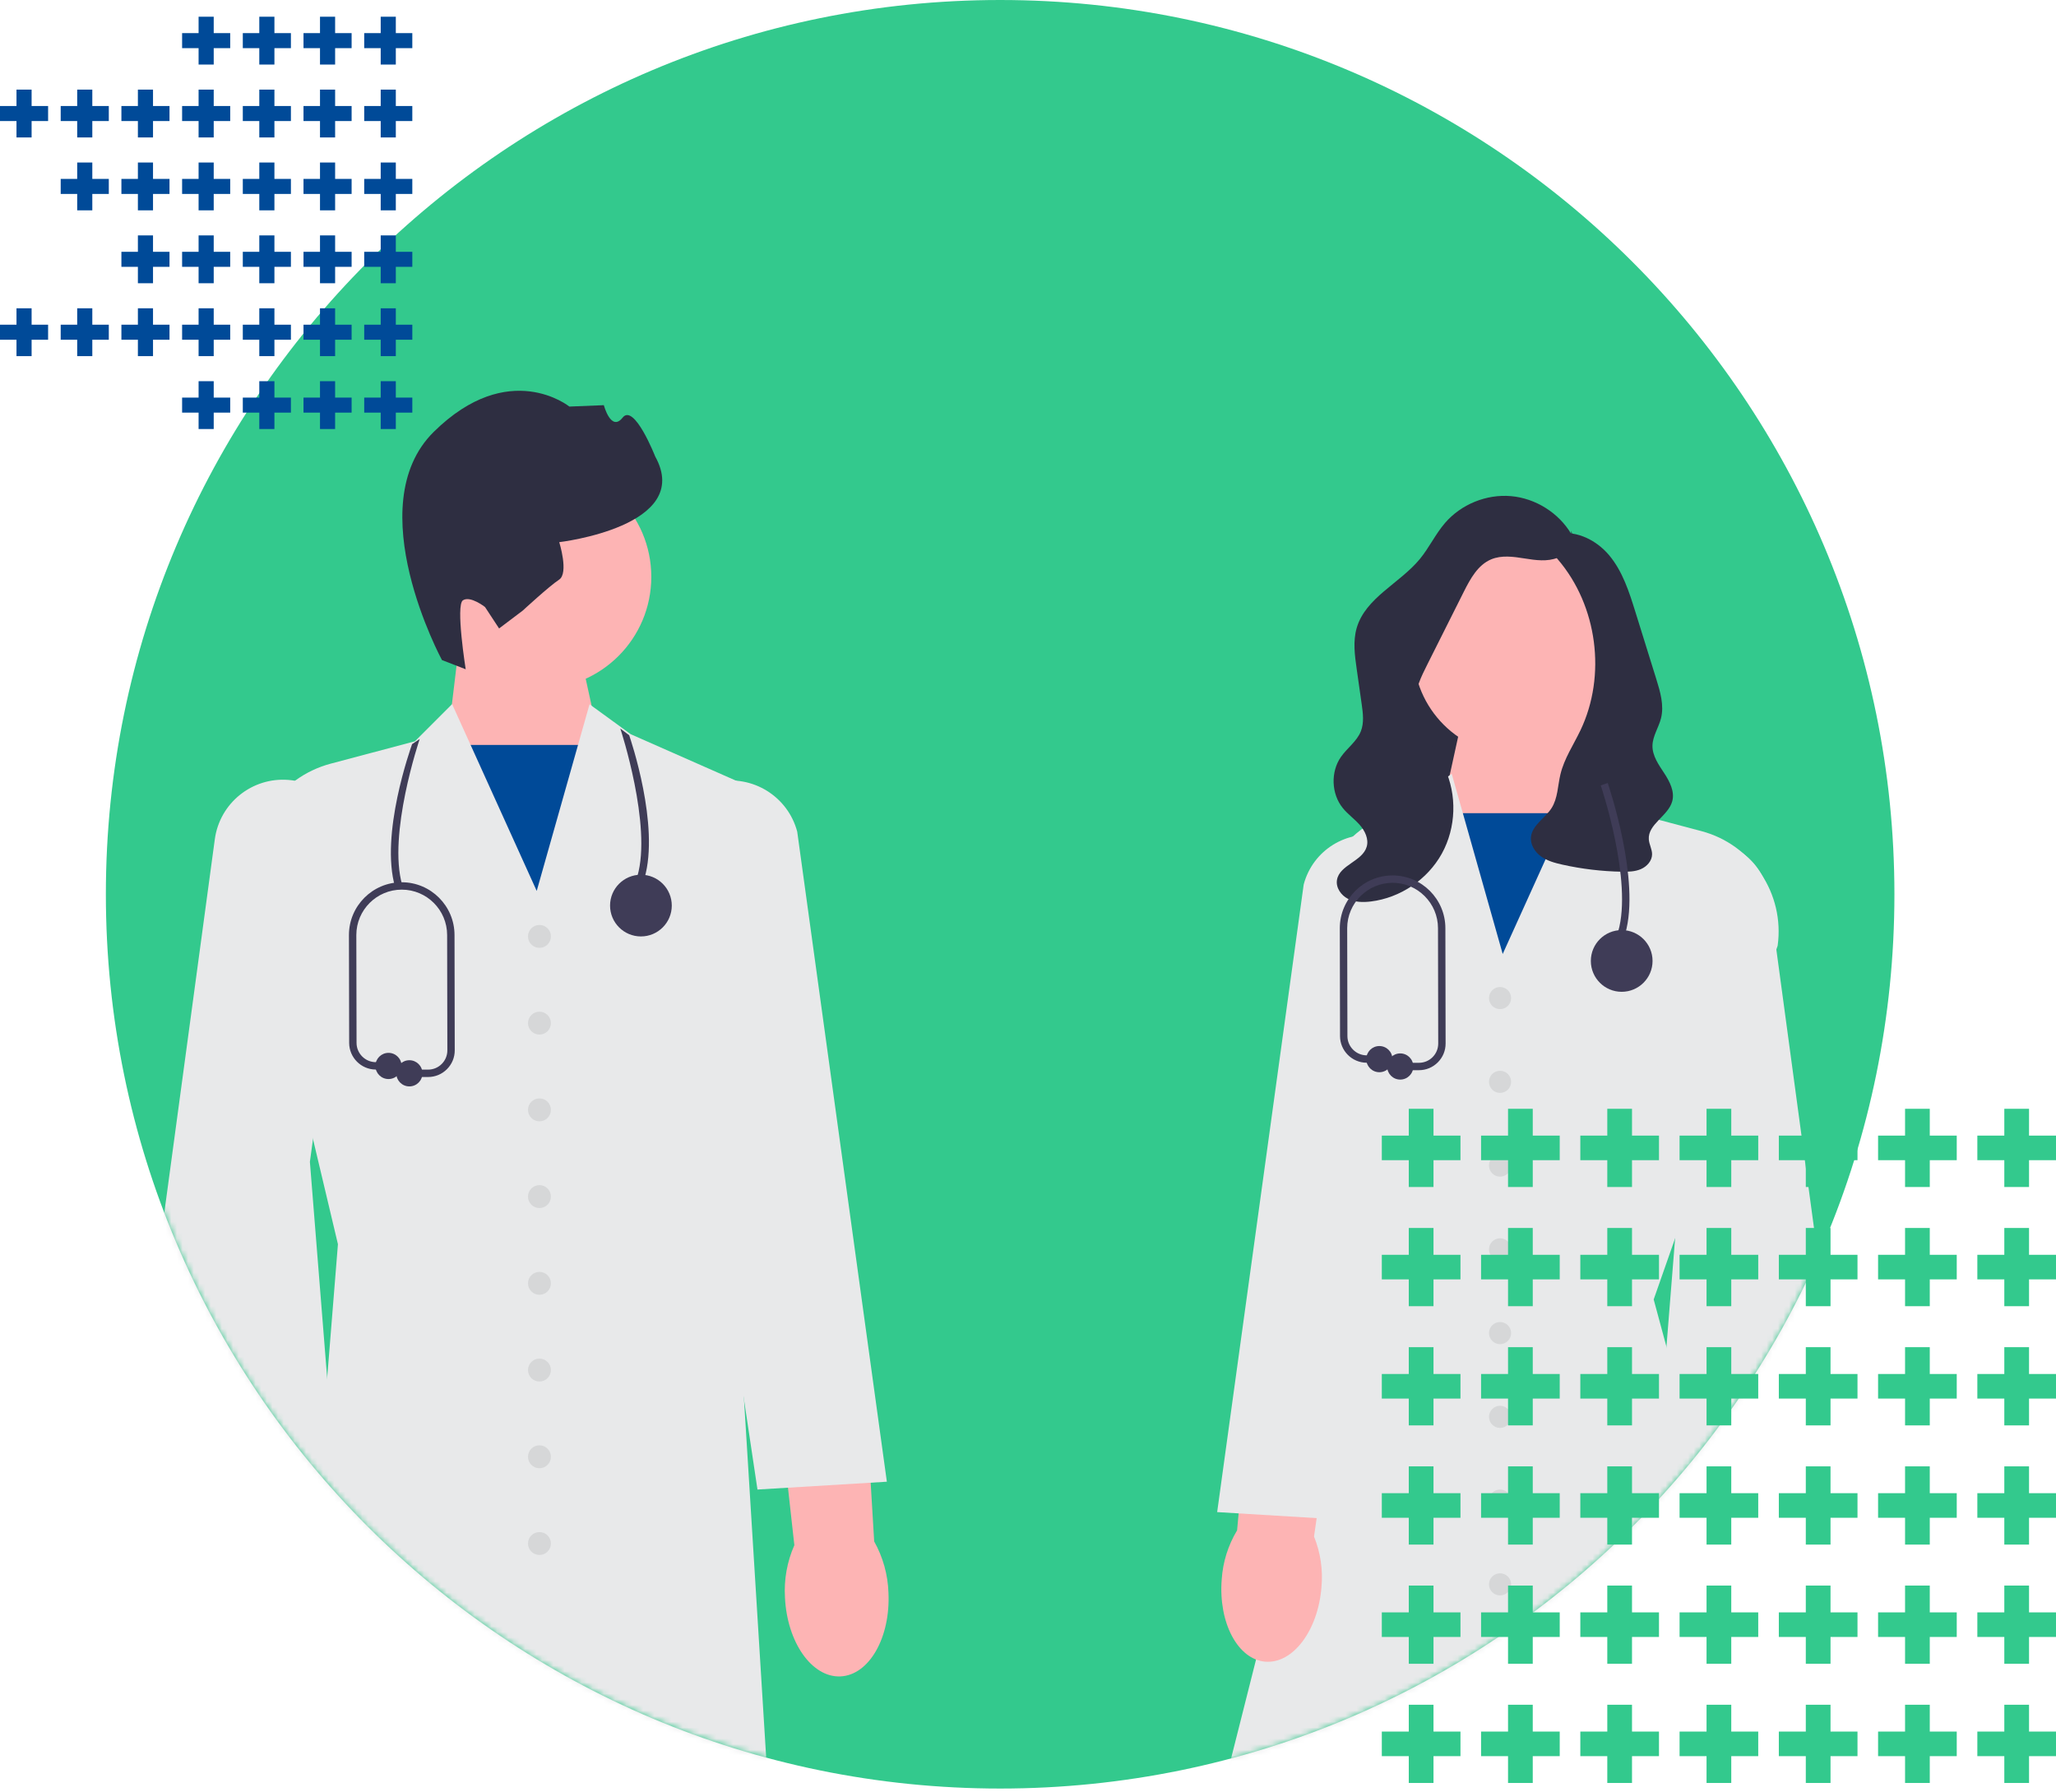 <svg width="366" height="319" viewBox="0 0 366 319" fill="none" xmlns="http://www.w3.org/2000/svg">
<g opacity="0.8">
<path d="M337.236 159.195C337.236 247.116 265.962 318.39 178.041 318.39C90.12 318.39 18.846 247.116 18.846 159.195C18.846 71.274 90.12 0 178.041 0C265.962 0 337.236 71.274 337.236 159.195Z" fill="#00BC70"/>
</g>
<mask id="mask0_393_2544" style="mask-type:alpha" maskUnits="userSpaceOnUse" x="18" y="0" width="320" height="319">
<path d="M337.236 159.195C337.236 247.116 265.962 318.39 178.041 318.39C90.12 318.39 18.846 247.116 18.846 159.195C18.846 71.274 90.12 0 178.041 0C265.962 0 337.236 71.274 337.236 159.195Z" fill="#D9D9D9"/>
</mask>
<g mask="url(#mask0_393_2544)">
<path d="M102.17 111.278L107.1 133.777L96.613 165.093L79.717 131.446L82.061 111.927L102.17 111.278Z" fill="#FDB4B4"/>
<path d="M108.016 132.612H78.843V167.86H108.016V132.612Z" fill="#004A98"/>
<path d="M96.02 122.611C107.023 122.611 115.943 113.691 115.943 102.688C115.943 91.685 107.023 82.765 96.02 82.765C85.016 82.765 76.096 91.685 76.096 102.688C76.096 113.691 85.016 122.611 96.02 122.611Z" fill="#FDB4B4"/>
<path d="M78.677 117.503C78.677 117.503 63.827 90.076 77.216 76.877C90.606 63.679 101.355 72.376 101.355 72.376L107.493 72.128C107.493 72.128 108.773 76.958 110.837 74.343C112.901 71.728 116.631 81.251 116.631 81.251C123.554 93.719 99.555 96.513 99.555 96.513C99.555 96.513 101.288 102.033 99.526 103.189C97.765 104.345 93.058 108.694 93.058 108.694L88.846 111.876L86.342 108.062C86.342 108.062 83.727 105.997 82.406 106.865C81.085 107.732 82.902 119.14 82.902 119.14L78.677 117.503Z" fill="#2E2E41"/>
<path d="M50.19 345.238L60.158 221.487L44.871 157.047C43.553 147.468 49.589 138.404 58.904 135.933L73.862 131.964L80.483 125.343L95.543 158.599L104.948 125.368L112.283 130.703L134.038 140.301L134.028 140.526L130.539 218.369L138.328 344.136L137.983 344.141L50.19 345.238Z" fill="#E8E9EA"/>
<path d="M39.336 279.515C39.106 276.324 39.644 273.124 40.905 270.183L36.858 236.987L52.71 235.523L55.107 269.354C56.7 272.128 57.606 275.243 57.748 278.438C58.215 286.432 54.471 293.149 49.386 293.446C44.301 293.742 39.801 287.505 39.336 279.515Z" fill="#FDB4B4"/>
<path d="M139.737 284.388C139.541 281.194 140.114 278 141.407 275.073L137.722 241.835L153.589 240.544L155.618 274.399C157.181 277.19 158.052 280.315 158.16 283.512C158.539 291.51 154.722 298.186 149.634 298.427C144.546 298.668 140.114 292.383 139.737 284.388Z" fill="#FDB4B4"/>
<path d="M36.793 266.202L36.739 265.916L28.477 221.589L38.239 149.408C39.11 142.964 44.865 138.322 51.353 138.84C54.742 139.112 57.783 140.719 59.915 143.367C62.048 146.014 62.971 149.328 62.513 152.697L55.166 206.832L59.792 264.734L36.793 266.202Z" fill="#E8E9EA"/>
<path d="M134.841 265.162L118.231 154.29C117.368 151.039 117.873 147.636 119.661 144.745C121.45 141.854 124.268 139.883 127.597 139.194C133.967 137.877 140.256 141.77 141.919 148.057L157.875 263.77L134.841 265.162Z" fill="#E8E9EA"/>
<path d="M96.03 168.734C97.157 168.734 98.07 167.821 98.07 166.695C98.07 165.569 97.157 164.656 96.03 164.656C94.904 164.656 93.991 165.569 93.991 166.695C93.991 167.821 94.904 168.734 96.03 168.734Z" fill="#D6D7D8"/>
<path d="M96.03 184.174C97.157 184.174 98.07 183.261 98.07 182.134C98.07 181.008 97.157 180.095 96.03 180.095C94.904 180.095 93.991 181.008 93.991 182.134C93.991 183.261 94.904 184.174 96.03 184.174Z" fill="#D6D7D8"/>
<path d="M96.03 199.613C97.157 199.613 98.07 198.7 98.07 197.574C98.07 196.448 97.157 195.535 96.03 195.535C94.904 195.535 93.991 196.448 93.991 197.574C93.991 198.7 94.904 199.613 96.03 199.613Z" fill="#D6D7D8"/>
<path d="M96.03 215.053C97.157 215.053 98.07 214.14 98.07 213.013C98.07 211.887 97.157 210.974 96.03 210.974C94.904 210.974 93.991 211.887 93.991 213.013C93.991 214.14 94.904 215.053 96.03 215.053Z" fill="#D6D7D8"/>
<path d="M96.03 230.492C97.157 230.492 98.07 229.579 98.07 228.453C98.07 227.327 97.157 226.414 96.03 226.414C94.904 226.414 93.991 227.327 93.991 228.453C93.991 229.579 94.904 230.492 96.03 230.492Z" fill="#D6D7D8"/>
<path d="M96.03 245.932C97.157 245.932 98.07 245.019 98.07 243.892C98.07 242.766 97.157 241.853 96.03 241.853C94.904 241.853 93.991 242.766 93.991 243.892C93.991 245.019 94.904 245.932 96.03 245.932Z" fill="#D6D7D8"/>
<path d="M96.03 261.371C97.157 261.371 98.07 260.458 98.07 259.332C98.07 258.206 97.157 257.293 96.03 257.293C94.904 257.293 93.991 258.206 93.991 259.332C93.991 260.458 94.904 261.371 96.03 261.371Z" fill="#D6D7D8"/>
<path d="M96.03 276.811C97.157 276.811 98.07 275.898 98.07 274.771C98.07 273.645 97.157 272.732 96.03 272.732C94.904 272.732 93.991 273.645 93.991 274.771C93.991 275.898 94.904 276.811 96.03 276.811Z" fill="#D6D7D8"/>
<path d="M250.732 116.225L275.263 102.786V141.182H246.893L250.732 116.225Z" fill="#2E2E41"/>
<path d="M280.522 124.785L282.786 143.635L266.47 176.127L256.343 145.885L261.104 124.159L280.522 124.785Z" fill="#FDB4B4"/>
<path d="M283.63 144.76H255.458V178.799H283.63V144.76Z" fill="#004A98"/>
<path d="M325.975 348.294L325.544 348.292L210.347 347.916L210.45 347.508L240.067 230.166L232.648 170.947C231.243 159.726 237.25 149.119 247.596 144.555L251.331 142.907L258.427 137.747L267.505 169.823L282.042 137.722L288.445 144.125L302.887 147.956C311.889 150.344 317.721 159.103 316.452 168.328L316.437 168.393L294.382 231.324L325.975 348.294Z" fill="#E8E9EA"/>
<path d="M313.905 285.498C313.456 293.214 309.11 299.237 304.2 298.95C299.289 298.664 295.674 292.177 296.124 284.458C296.261 281.372 297.136 278.364 298.674 275.686L300.99 243.016L316.298 244.429L312.39 276.486C313.607 279.326 314.127 282.416 313.905 285.498Z" fill="#FDB4B4"/>
<path d="M235.239 282.564C234.626 290.269 230.154 296.198 225.25 295.807C220.347 295.416 216.87 288.853 217.485 281.146C217.688 278.063 218.626 275.075 220.221 272.429L223.232 239.816L238.506 241.555L233.917 273.521C235.073 276.387 235.527 279.487 235.239 282.564Z" fill="#FDB4B4"/>
<path d="M316.37 272.654L294.138 271.235L294.165 270.901L298.606 215.308L291.512 163.032C291.069 159.776 291.961 156.573 294.023 154.014C296.084 151.455 299.023 149.901 302.299 149.639C308.571 149.144 314.132 153.625 314.975 159.853L324.402 229.56L324.392 229.612L316.37 272.654Z" fill="#E8E9EA"/>
<path d="M238.94 270.524L216.673 269.178L216.722 268.826L232.077 157.461C233.692 151.345 239.774 147.583 245.928 148.855C249.146 149.521 251.87 151.426 253.599 154.221C255.327 157.016 255.816 160.304 254.974 163.481L238.94 270.524Z" fill="#E8E9EA"/>
<path d="M267.032 179.643C268.12 179.643 269.002 178.762 269.002 177.674C269.002 176.587 268.12 175.705 267.032 175.705C265.945 175.705 265.063 176.587 265.063 177.674C265.063 178.762 265.945 179.643 267.032 179.643Z" fill="#D6D7D8"/>
<path d="M267.032 194.553C268.12 194.553 269.002 193.671 269.002 192.584C269.002 191.496 268.12 190.615 267.032 190.615C265.945 190.615 265.063 191.496 265.063 192.584C265.063 193.671 265.945 194.553 267.032 194.553Z" fill="#D6D7D8"/>
<path d="M267.032 209.463C268.12 209.463 269.002 208.581 269.002 207.493C269.002 206.406 268.12 205.524 267.032 205.524C265.945 205.524 265.063 206.406 265.063 207.493C265.063 208.581 265.945 209.463 267.032 209.463Z" fill="#D6D7D8"/>
<path d="M267.032 224.372C268.12 224.372 269.002 223.491 269.002 222.403C269.002 221.316 268.12 220.434 267.032 220.434C265.945 220.434 265.063 221.316 265.063 222.403C265.063 223.491 265.945 224.372 267.032 224.372Z" fill="#D6D7D8"/>
<path d="M267.032 239.282C268.12 239.282 269.002 238.4 269.002 237.313C269.002 236.225 268.12 235.344 267.032 235.344C265.945 235.344 265.063 236.225 265.063 237.313C265.063 238.4 265.945 239.282 267.032 239.282Z" fill="#D6D7D8"/>
<path d="M267.032 254.192C268.12 254.192 269.002 253.31 269.002 252.223C269.002 251.135 268.12 250.253 267.032 250.253C265.945 250.253 265.063 251.135 265.063 252.223C265.063 253.31 265.945 254.192 267.032 254.192Z" fill="#D6D7D8"/>
<path d="M267.032 269.101C268.12 269.101 269.002 268.22 269.002 267.132C269.002 266.045 268.12 265.163 267.032 265.163C265.945 265.163 265.063 266.045 265.063 267.132C265.063 268.22 265.945 269.101 267.032 269.101Z" fill="#D6D7D8"/>
<path d="M267.032 284.011C268.12 284.011 269.002 283.13 269.002 282.042C269.002 280.954 268.12 280.073 267.032 280.073C265.945 280.073 265.063 280.954 265.063 282.042C265.063 283.13 265.945 284.011 267.032 284.011Z" fill="#D6D7D8"/>
<path d="M270.022 134.405C280.194 134.405 288.441 126.159 288.441 115.986C288.441 105.814 280.194 97.567 270.022 97.567C259.849 97.567 251.603 105.814 251.603 115.986C251.603 126.159 259.849 134.405 270.022 134.405Z" fill="#FDB4B4"/>
<path d="M279.674 94.484C280.557 96.279 279.157 98.522 277.305 99.276C275.452 100.031 273.36 99.725 271.384 99.411C269.409 99.097 267.313 98.799 265.466 99.567C263.076 100.561 261.729 103.054 260.568 105.367C258.401 109.686 256.234 114.004 254.067 118.323C253.008 120.433 251.925 122.638 251.905 124.998C251.868 129.332 255.305 132.794 257.154 136.713C259.406 141.485 259.221 147.332 256.671 151.951C254.121 156.569 249.271 159.842 244.034 160.479C242.656 160.646 241.197 160.628 239.958 160.002C238.719 159.376 237.774 158.009 238.003 156.64C238.452 153.962 242.544 153.336 243.295 150.727C243.687 149.365 242.993 147.911 242.056 146.847C241.119 145.783 239.935 144.953 239.042 143.853C236.982 141.316 236.845 137.399 238.722 134.724C239.825 133.152 241.532 131.983 242.245 130.2C242.852 128.68 242.632 126.971 242.401 125.35C242.106 123.268 241.81 121.185 241.514 119.102C241.169 116.672 240.829 114.155 241.511 111.797C243.074 106.394 249.175 103.857 252.752 99.517C254.415 97.5 255.533 95.075 257.239 93.094C260.101 89.771 264.607 87.938 268.977 88.319C273.346 88.7 277.467 91.286 279.71 95.054" fill="#2E2E41"/>
<path d="M276.767 94.825C275.867 95.147 275.533 96.319 275.792 97.239C276.051 98.159 276.729 98.89 277.35 99.616C284.372 107.834 286.004 120.263 281.341 130.015C280.101 132.609 278.449 135.05 277.78 137.846C277.294 139.881 277.32 142.112 276.191 143.874C275.042 145.667 272.765 146.869 272.54 148.986C272.395 150.346 273.224 151.666 274.334 152.462C275.445 153.259 276.801 153.624 278.135 153.921C281.603 154.694 285.148 155.116 288.7 155.178C289.858 155.198 291.053 155.173 292.115 154.712C293.177 154.251 294.084 153.25 294.096 152.092C294.106 151.182 293.581 150.342 293.514 149.434C293.313 146.714 296.973 145.267 297.686 142.634C298.155 140.904 297.232 139.123 296.247 137.624C295.263 136.125 294.141 134.55 294.165 132.757C294.188 131.041 295.265 129.529 295.684 127.865C296.263 125.562 295.552 123.153 294.846 120.886C294.246 118.958 293.646 117.031 293.046 115.103C292.409 113.054 291.771 111.005 291.133 108.956C290.02 105.379 288.851 101.699 286.442 98.829C284.033 95.96 280.041 94.08 276.483 95.251" fill="#2E2E41"/>
<path d="M289.317 166.199L288.055 165.831C290.685 156.813 285.014 139.984 284.957 139.815L286.201 139.39C286.442 140.096 292.063 156.786 289.317 166.199Z" fill="#3F3C57"/>
<path d="M288.687 176.557C291.72 176.557 294.18 174.098 294.18 171.064C294.18 168.03 291.72 165.571 288.687 165.571C285.653 165.571 283.194 168.03 283.194 171.064C283.194 174.098 285.653 176.557 288.687 176.557Z" fill="#3F3C57"/>
<path d="M252.594 190.511H249.263C248.899 190.511 248.605 190.217 248.605 189.854C248.605 189.491 248.899 189.196 249.263 189.196H252.594C253.512 189.196 254.374 188.839 255.023 188.189C255.671 187.539 256.027 186.676 256.025 185.758L255.985 165.239C255.985 160.782 252.359 157.156 247.903 157.156C243.447 157.156 239.821 160.782 239.821 165.238L239.861 184.444C239.865 186.318 241.393 187.854 243.266 187.868L245.553 187.885C245.916 187.888 246.208 188.185 246.205 188.548C246.203 188.909 245.909 189.2 245.548 189.2H245.543L243.256 189.183C240.665 189.163 238.551 187.038 238.546 184.446L238.506 165.239C238.506 160.057 242.721 155.841 247.903 155.841C253.084 155.841 257.3 160.057 257.3 165.238L257.34 185.756C257.343 187.025 256.85 188.219 255.953 189.118C255.057 190.016 253.863 190.511 252.594 190.511Z" fill="#3F3C57"/>
<path d="M245.548 190.873C246.835 190.873 247.879 189.83 247.879 188.543C247.879 187.256 246.835 186.212 245.548 186.212C244.261 186.212 243.218 187.256 243.218 188.543C243.218 189.83 244.261 190.873 245.548 190.873Z" fill="#3F3C57"/>
<path d="M249.262 192.184C250.549 192.184 251.593 191.141 251.593 189.854C251.593 188.567 250.549 187.523 249.262 187.523C247.975 187.523 246.932 188.567 246.932 189.854C246.932 191.141 247.975 192.184 249.262 192.184Z" fill="#3F3C57"/>
<path d="M114.725 156.343L113.463 155.975C116.093 146.957 110.486 129.867 110.428 129.698L112.006 130.888C112.247 131.594 117.471 146.93 114.725 156.343Z" fill="#3F3C57"/>
<path d="M70.349 157.945L71.611 157.577C68.981 148.559 74.652 131.73 74.709 131.561L73.359 132.465C73.118 133.171 67.603 148.532 70.349 157.945Z" fill="#3F3C57"/>
<path d="M114.094 166.701C117.128 166.701 119.587 164.242 119.587 161.208C119.587 158.175 117.128 155.715 114.094 155.715C111.06 155.715 108.601 158.175 108.601 161.208C108.601 164.242 111.06 166.701 114.094 166.701Z" fill="#3F3C57"/>
<path d="M76.205 191.725H72.874C72.51 191.725 72.216 191.431 72.216 191.068C72.216 190.704 72.51 190.41 72.874 190.41H76.205C77.123 190.41 77.986 190.052 78.634 189.403C79.282 188.753 79.638 187.89 79.636 186.972L79.596 166.453C79.596 161.995 75.971 158.37 71.514 158.37C67.058 158.37 63.432 161.995 63.432 166.452L63.472 185.658C63.476 187.531 65.004 189.067 66.878 189.082L69.164 189.099C69.527 189.102 69.819 189.398 69.817 189.762C69.814 190.123 69.52 190.414 69.159 190.414H69.154L66.867 190.397C64.276 190.377 62.163 188.252 62.157 185.66L62.117 166.453C62.117 161.271 66.332 157.055 71.514 157.055C76.695 157.055 80.911 161.271 80.911 166.452L80.951 186.97C80.954 188.239 80.462 189.433 79.564 190.331C78.668 191.23 77.474 191.725 76.205 191.725Z" fill="#3F3C57"/>
<path d="M69.159 192.087C70.446 192.087 71.49 191.044 71.49 189.757C71.49 188.47 70.446 187.426 69.159 187.426C67.872 187.426 66.829 188.47 66.829 189.757C66.829 191.044 67.872 192.087 69.159 192.087Z" fill="#3F3C57"/>
<path d="M72.874 193.398C74.161 193.398 75.204 192.355 75.204 191.068C75.204 189.78 74.161 188.737 72.874 188.737C71.586 188.737 70.543 189.78 70.543 191.068C70.543 192.355 71.586 193.398 72.874 193.398Z" fill="#3F3C57"/>
</g>
<path d="M250.785 206.533L250.785 211.307H255.185V206.533L259.986 206.533V202.156H255.185V197.382L250.785 197.382L250.785 202.156L245.984 202.156L245.984 206.533H250.785Z" fill="#33C98D"/>
<path d="M268.454 206.533V211.307H272.854V206.533L277.655 206.533V202.156H272.854V197.382L268.454 197.382V202.156L263.653 202.156V206.533H268.454Z" fill="#33C98D"/>
<path d="M286.123 206.533V211.307H290.523V206.533L295.324 206.533V202.156H290.523V197.382L286.123 197.382V202.156L281.322 202.156V206.533H286.123Z" fill="#33C98D"/>
<path d="M303.792 206.533V211.307H308.192V206.533L312.993 206.533V202.156H308.192V197.382L303.792 197.382V202.156L298.991 202.156V206.533H303.792Z" fill="#33C98D"/>
<path d="M321.461 206.533V211.307H325.861V206.533L330.662 206.533V202.156H325.861V197.382L321.461 197.382V202.156L316.66 202.156V206.533H321.461Z" fill="#33C98D"/>
<path d="M339.13 206.533V211.307H343.53V206.533L348.331 206.533V202.156H343.53V197.382L339.13 197.382V202.156L334.329 202.156V206.533H339.13Z" fill="#33C98D"/>
<path d="M356.799 206.533V211.307H361.199V206.533L366 206.533V202.156H361.199V197.382L356.799 197.382V202.156L351.998 202.156V206.533H356.799Z" fill="#33C98D"/>
<path d="M250.785 227.751L250.785 232.525H255.185V227.751H259.986V223.375H255.185V218.6H250.785L250.785 223.375H245.984L245.984 227.751L250.785 227.751Z" fill="#33C98D"/>
<path d="M268.454 227.751V232.525H272.854V227.751H277.655V223.375H272.854V218.6H268.454V223.375H263.653V227.751L268.454 227.751Z" fill="#33C98D"/>
<path d="M286.123 227.751V232.525H290.523V227.751H295.324V223.375H290.523V218.6H286.123V223.375H281.322V227.751L286.123 227.751Z" fill="#33C98D"/>
<path d="M303.792 227.751V232.525H308.192V227.751H312.993V223.375H308.192V218.6H303.792V223.375H298.991V227.751L303.792 227.751Z" fill="#33C98D"/>
<path d="M321.461 227.751V232.525H325.861V227.751H330.662V223.375H325.861V218.6H321.461V223.375H316.66V227.751L321.461 227.751Z" fill="#33C98D"/>
<path d="M339.13 227.751V232.525H343.53V227.751H348.331V223.375H343.53V218.6H339.13V223.375H334.329V227.751L339.13 227.751Z" fill="#33C98D"/>
<path d="M356.799 227.751V232.525H361.199V227.751H366V223.375H361.199V218.6H356.799V223.375H351.998V227.751L356.799 227.751Z" fill="#33C98D"/>
<path d="M250.785 248.969L250.785 253.743H255.185V248.969H259.986V244.593H255.185V239.819H250.785L250.785 244.593H245.984L245.984 248.969H250.785Z" fill="#33C98D"/>
<path d="M268.454 248.969V253.743H272.854V248.969H277.655V244.593H272.854V239.819H268.454V244.593H263.653V248.969H268.454Z" fill="#33C98D"/>
<path d="M286.123 248.969V253.743H290.523V248.969H295.324V244.593H290.523V239.819H286.123V244.593H281.322V248.969H286.123Z" fill="#33C98D"/>
<path d="M303.792 248.969V253.743H308.192V248.969H312.993V244.593H308.192V239.819H303.792V244.593H298.991V248.969H303.792Z" fill="#33C98D"/>
<path d="M321.461 248.969V253.743H325.861V248.969H330.662V244.593H325.861V239.819H321.461V244.593H316.66V248.969H321.461Z" fill="#33C98D"/>
<path d="M339.13 248.969V253.743H343.53V248.969H348.331V244.593H343.53V239.819H339.13V244.593H334.329V248.969H339.13Z" fill="#33C98D"/>
<path d="M356.799 248.969V253.743H361.199V248.969H366V244.593H361.199V239.819H356.799V244.593H351.998V248.969H356.799Z" fill="#33C98D"/>
<path d="M250.785 270.188L250.785 274.962H255.185V270.188H259.986V265.811H255.185V261.037H250.785L250.785 265.811H245.984L245.984 270.188H250.785Z" fill="#33C98D"/>
<path d="M268.454 270.188V274.962H272.854V270.188H277.655V265.811H272.854V261.037H268.454V265.811H263.653V270.188H268.454Z" fill="#33C98D"/>
<path d="M286.123 270.188V274.962H290.523V270.188H295.324V265.811H290.523V261.037H286.123V265.811H281.322V270.188H286.123Z" fill="#33C98D"/>
<path d="M303.792 270.188V274.962H308.192V270.188H312.993V265.811H308.192V261.037H303.792V265.811H298.991V270.188H303.792Z" fill="#33C98D"/>
<path d="M321.461 270.188V274.962H325.861V270.188H330.662V265.811H325.861V261.037H321.461V265.811H316.66V270.188H321.461Z" fill="#33C98D"/>
<path d="M339.13 270.188V274.962H343.53V270.188H348.331V265.811H343.53V261.037H339.13V265.811H334.329V270.188H339.13Z" fill="#33C98D"/>
<path d="M356.799 270.188V274.962H361.199V270.188H366V265.811H361.199V261.037H356.799V265.811H351.998V270.188H356.799Z" fill="#33C98D"/>
<path d="M250.785 291.406L250.785 296.18H255.185V291.406H259.986V287.029H255.185V282.255H250.785L250.785 287.029H245.984L245.984 291.406H250.785Z" fill="#33C98D"/>
<path d="M268.454 291.406V296.18H272.854V291.406H277.655V287.029H272.854V282.255H268.454V287.029H263.653V291.406H268.454Z" fill="#33C98D"/>
<path d="M286.123 291.406V296.18H290.523V291.406H295.324V287.029H290.523V282.255H286.123V287.029H281.322V291.406H286.123Z" fill="#33C98D"/>
<path d="M303.792 291.406V296.18H308.192V291.406H312.993V287.029H308.192V282.255H303.792V287.029H298.991V291.406H303.792Z" fill="#33C98D"/>
<path d="M321.461 291.406V296.18H325.861V291.406H330.662V287.029H325.861V282.255H321.461V287.029H316.66V291.406H321.461Z" fill="#33C98D"/>
<path d="M339.13 291.406V296.18H343.53V291.406H348.331V287.029H343.53V282.255H339.13V287.029H334.329V291.406H339.13Z" fill="#33C98D"/>
<path d="M356.799 291.406V296.18H361.199V291.406H366V287.029H361.199V282.255H356.799V287.029H351.998V291.406H356.799Z" fill="#33C98D"/>
<path d="M250.785 312.624L250.785 317.398H255.185V312.624H259.986V308.248H255.185V303.473H250.785L250.785 308.248H245.984L245.984 312.624H250.785Z" fill="#33C98D"/>
<path d="M268.454 312.624V317.398H272.854V312.624H277.655V308.248H272.854V303.473H268.454V308.248H263.653V312.624H268.454Z" fill="#33C98D"/>
<path d="M286.123 312.624V317.398H290.523V312.624H295.324V308.248H290.523V303.473H286.123V308.248H281.322V312.624H286.123Z" fill="#33C98D"/>
<path d="M303.792 312.624V317.398H308.192V312.624H312.993V308.248H308.192V303.473H303.792V308.248H298.991V312.624H303.792Z" fill="#33C98D"/>
<path d="M321.461 312.624V317.398H325.861V312.624H330.662V308.248H325.861V303.473H321.461V308.248H316.66V312.624H321.461Z" fill="#33C98D"/>
<path d="M339.13 312.624V317.398H343.53V312.624H348.331V308.248H343.53V303.473H339.13V308.248H334.329V312.624H339.13Z" fill="#33C98D"/>
<path d="M356.799 312.624V317.398H361.199V312.624H366V308.248H361.199V303.473H356.799V308.248H351.998V312.624H356.799Z" fill="#33C98D"/>
<path d="M35.353 8.572V11.492H38.045V8.572L40.981 8.572V5.895H38.045V2.976L35.353 2.976V5.895L32.418 5.895V8.572L35.353 8.572Z" fill="#004A98"/>
<path d="M46.159 8.572V11.492H48.851V8.572L51.787 8.572V5.895H48.851V2.976L46.159 2.976V5.895L43.223 5.895V8.572L46.159 8.572Z" fill="#004A98"/>
<path d="M56.965 8.572V11.492H59.657V8.572L62.593 8.572V5.895H59.657V2.976L56.965 2.976V5.895L54.029 5.895V8.572L56.965 8.572Z" fill="#004A98"/>
<path d="M67.771 8.572V11.492H70.462V8.572L73.398 8.572V5.895H70.462V2.976L67.771 2.976V5.895L64.835 5.895V8.572L67.771 8.572Z" fill="#004A98"/>
<path d="M2.936 21.548L2.936 24.468H5.627V21.548H8.563V18.872H5.627V15.952H2.936L2.936 18.872H0L2.35281e-07 21.548L2.936 21.548Z" fill="#004A98"/>
<path d="M13.742 21.548V24.468H16.433V21.548H19.369V18.872H16.433V15.952H13.742V18.872H10.806V21.548L13.742 21.548Z" fill="#004A98"/>
<path d="M24.548 21.548V24.468H27.239V21.548H30.175V18.872H27.239V15.952H24.548V18.872H21.612V21.548L24.548 21.548Z" fill="#004A98"/>
<path d="M35.353 21.548V24.468H38.045V21.548H40.981V18.872H38.045V15.952H35.353V18.872H32.418V21.548L35.353 21.548Z" fill="#004A98"/>
<path d="M46.159 21.548V24.468H48.851V21.548H51.787V18.872H48.851V15.952H46.159V18.872H43.223V21.548L46.159 21.548Z" fill="#004A98"/>
<path d="M56.965 21.548V24.468H59.657V21.548H62.593V18.872H59.657V15.952H56.965V18.872H54.029V21.548L56.965 21.548Z" fill="#004A98"/>
<path d="M67.771 21.548V24.468H70.462V21.548H73.398V18.872H70.462V15.952H67.771V18.872H64.835V21.548L67.771 21.548Z" fill="#004A98"/>
<path d="M13.742 34.525V37.445H16.433V34.525H19.369V31.848H16.433V28.929H13.742V31.848H10.806V34.525H13.742Z" fill="#004A98"/>
<path d="M24.548 34.525V37.445H27.239V34.525H30.175V31.848H27.239V28.929H24.548V31.848H21.612V34.525H24.548Z" fill="#004A98"/>
<path d="M35.353 34.525V37.445H38.045V34.525H40.981V31.848H38.045V28.929H35.353V31.848H32.418V34.525H35.353Z" fill="#004A98"/>
<path d="M46.159 34.525V37.445H48.851V34.525H51.787V31.848H48.851V28.929H46.159V31.848H43.223V34.525H46.159Z" fill="#004A98"/>
<path d="M56.965 34.525V37.445H59.657V34.525H62.593V31.848H59.657V28.929H56.965V31.848H54.029V34.525H56.965Z" fill="#004A98"/>
<path d="M67.771 34.525V37.445H70.462V34.525H73.398V31.848H70.462V28.929H67.771V31.848H64.835V34.525H67.771Z" fill="#004A98"/>
<path d="M24.548 47.501V50.421H27.239V47.501H30.175V44.825H27.239V41.905H24.548V44.825H21.612V47.501H24.548Z" fill="#004A98"/>
<path d="M35.353 47.501V50.421H38.045V47.501H40.981V44.825H38.045V41.905H35.353V44.825H32.418V47.501H35.353Z" fill="#004A98"/>
<path d="M46.159 47.501V50.421H48.851V47.501H51.787V44.825H48.851V41.905H46.159V44.825H43.223V47.501H46.159Z" fill="#004A98"/>
<path d="M56.965 47.501V50.421H59.657V47.501H62.593V44.825H59.657V41.905H56.965V44.825H54.029V47.501H56.965Z" fill="#004A98"/>
<path d="M67.771 47.501V50.421H70.462V47.501H73.398V44.825H70.462V41.905H67.771V44.825H64.835V47.501H67.771Z" fill="#004A98"/>
<path d="M2.936 60.478L2.936 63.398H5.627V60.478H8.563V57.801H5.627V54.882H2.936L2.936 57.801H0L2.35281e-07 60.478H2.936Z" fill="#004A98"/>
<path d="M13.742 60.478V63.398H16.433V60.478H19.369V57.801H16.433V54.882H13.742V57.801H10.806V60.478H13.742Z" fill="#004A98"/>
<path d="M24.548 60.478V63.398H27.239V60.478H30.175V57.801H27.239V54.882H24.548V57.801H21.612V60.478H24.548Z" fill="#004A98"/>
<path d="M35.353 60.478V63.398H38.045V60.478H40.981V57.801H38.045V54.882H35.353V57.801H32.418V60.478H35.353Z" fill="#004A98"/>
<path d="M46.159 60.478V63.398H48.851V60.478H51.787V57.801H48.851V54.882H46.159V57.801H43.223V60.478H46.159Z" fill="#004A98"/>
<path d="M56.965 60.478V63.398H59.657V60.478H62.593V57.801H59.657V54.882H56.965V57.801H54.029V60.478H56.965Z" fill="#004A98"/>
<path d="M67.771 60.478V63.398H70.462V60.478H73.398V57.801H70.462V54.882H67.771V57.801H64.835V60.478H67.771Z" fill="#004A98"/>
<path d="M35.353 73.454V76.374H38.045V73.454H40.981V70.778H38.045V67.858H35.353V70.778H32.418V73.454H35.353Z" fill="#004A98"/>
<path d="M46.159 73.454V76.374H48.851V73.454H51.787V70.778H48.851V67.858H46.159V70.778H43.223V73.454H46.159Z" fill="#004A98"/>
<path d="M56.965 73.454V76.374H59.657V73.454H62.593V70.778H59.657V67.858H56.965V70.778H54.029V73.454H56.965Z" fill="#004A98"/>
<path d="M67.771 73.454V76.374H70.462V73.454H73.398V70.778H70.462V67.858H67.771V70.778H64.835V73.454H67.771Z" fill="#004A98"/>
</svg>
